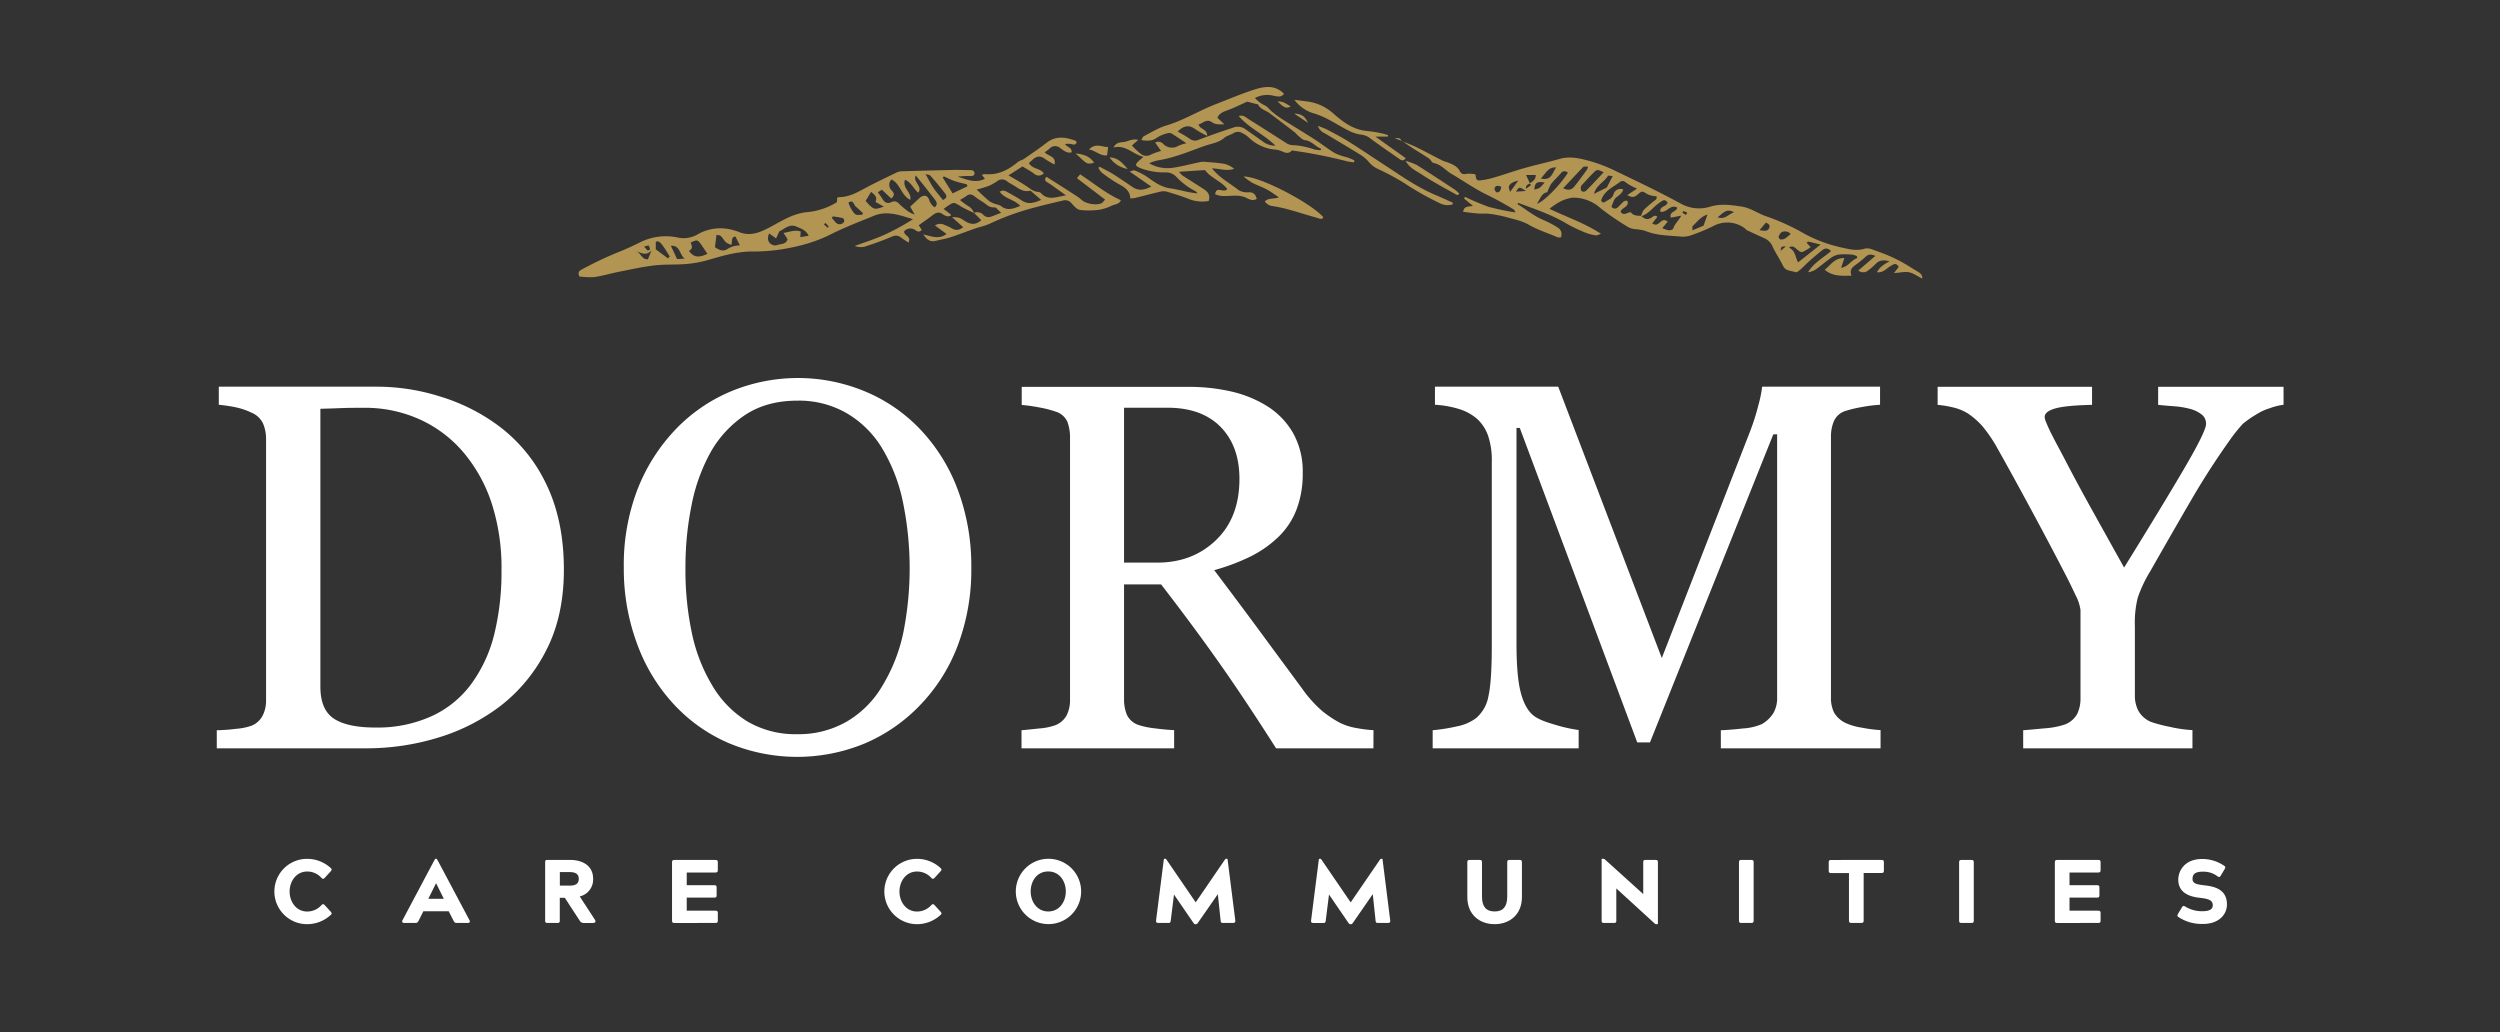<svg id="Layer_1" data-name="Layer 1" xmlns="http://www.w3.org/2000/svg" viewBox="0 0 841.89 347.57"><rect x="0" y="0" width="841.89" height="347.57" fill="#333333" stroke="none"/><defs><style>.cls-1{fill:#fff;}.cls-2{fill:#b29453;}</style></defs><title>Dormy2</title><path class="cls-1" d="M108.27,304.79c.45-.46.73-.37,1.15.09l1.88,2.06c.43.49.55.7.1,1.15a11.72,11.72,0,0,1-8,3.13,11,11,0,0,1,0-22,11.76,11.76,0,0,1,8,3.12c.45.45.33.67-.1,1.15l-1.88,2.06c-.42.46-.7.55-1.15.1a6.36,6.36,0,0,0-4.82-2.16c-3.76,0-5.92,3.37-5.92,6.74s2.16,6.73,5.92,6.73A6.39,6.39,0,0,0,108.27,304.79Z"/><path class="cls-1" d="M158.16,310a.54.54,0,0,1-.51.81h-3.88c-.55,0-.73-.18-1.07-.81l-1.6-3.13h-8.53L141,310c-.34.63-.52.81-1.07.81H136a.55.55,0,0,1-.51-.81l10.61-20c.3-.51.39-.81.67-.81h.09c.27,0,.37.3.67.81Zm-11.34-12.53-2.58,5.21h5.22l-2.58-5.21Z"/><path class="cls-1" d="M195.23,301.88l5.13,7.88c.45.76-.07,1.06-.7,1.06h-3.07a1.52,1.52,0,0,1-1.39-.81l-5-7.68h-1.69V310c0,.63-.19.81-.82.81H184.4c-.64,0-.82-.18-.82-.81v-19.6c0-.64.18-.82.82-.82H192c3.46,0,7.74,1.46,7.74,6.37A5.84,5.84,0,0,1,195.23,301.88Zm-3.43-3.64c2.12,0,3.1-.7,3.1-2.28s-1-2.28-3.1-2.28h-3.27v4.56Z"/><path class="cls-1" d="M227.13,310.82c-.63,0-.82-.18-.82-.81v-19.6c0-.64.19-.82.82-.82h13.78c.63,0,.82.18.82.82V293c0,.63-.19.82-.82.82h-9.65v4.27h9.25c.64,0,.82.19.82.82v2.55c0,.64-.18.82-.82.82h-9.25v4.4h9.65c.63,0,.82.18.82.82V310c0,.63-.19.81-.82.81Z"/><path class="cls-1" d="M313.64,304.79c.45-.46.73-.37,1.15.09l1.88,2.06c.43.49.54.7.09,1.15a11.68,11.68,0,0,1-7.95,3.13,11,11,0,0,1,0-22,11.72,11.72,0,0,1,7.95,3.12c.45.45.34.67-.09,1.15l-1.88,2.06c-.42.46-.7.55-1.15.1a6.4,6.4,0,0,0-4.83-2.16c-3.76,0-5.91,3.37-5.91,6.74s2.15,6.73,5.91,6.73A6.43,6.43,0,0,0,313.64,304.79Z"/><path class="cls-1" d="M353,289.2a11,11,0,1,1-10.92,11A11,11,0,0,1,353,289.2Zm0,17.74c3.89,0,5.92-3.43,5.92-6.73s-2-6.74-5.92-6.74-5.91,3.37-5.91,6.74S349.21,306.94,353,306.94Z"/><path class="cls-1" d="M403.66,310.4c-.33.52-.55.82-.82.82h-.4c-.27,0-.48-.3-.81-.82l-6.28-9.16L394.26,310c-.09.66-.18.81-.83.81h-3.3c-.64,0-.91-.21-.82-.81l2.61-20.54c0-.21.06-.27.27-.27h.25c.12,0,.21.06.36.27l9.86,14.41,9.85-14.41c.16-.21.25-.27.37-.27h.24c.22,0,.25.06.28.27L416,310c.06.6-.19.81-.82.81h-3.31c-.64,0-.76-.15-.82-.81l-.94-8.89Z"/><path class="cls-1" d="M455.86,310.4c-.34.52-.55.82-.82.82h-.4c-.27,0-.48-.3-.81-.82l-6.28-9.16-1.1,8.77c-.09.66-.18.81-.82.81h-3.3c-.64,0-.91-.21-.82-.81l2.61-20.54c0-.21.06-.27.27-.27h.24c.13,0,.21.06.37.27l9.85,14.41,9.87-14.41c.15-.21.24-.27.36-.27h.24c.21,0,.25.06.27.27L468.17,310c.06.6-.18.81-.82.81h-3.3c-.64,0-.76-.15-.82-.81l-.94-8.89Z"/><path class="cls-1" d="M494.13,302.09V290.41c0-.64.18-.82.82-.82h3.31c.64,0,.81.18.81.82v11.53c0,3.3,1.34,5,4.25,5s4.25-1.7,4.25-5V290.41c0-.64.18-.82.82-.82h3.31c.63,0,.82.18.82.82v11.68c0,6-4.25,9.13-9.2,9.13S494.13,308.12,494.13,302.09Z"/><path class="cls-1" d="M544.3,310c0,.63-.18.81-.82.81h-3.3c-.64,0-.82-.18-.82-.81V289.47c0-.21.06-.27.27-.27h.3a.84.84,0,0,1,.58.27l12.86,11.62V290.41c0-.64.18-.82.82-.82h3.3c.64,0,.82.18.82.82v20.53c0,.22-.06.28-.27.28h-.3a.85.85,0,0,1-.58-.28L544.3,299.18Z"/><path class="cls-1" d="M585.61,290.41c0-.64.18-.82.82-.82h3.3c.64,0,.82.18.82.82V310c0,.63-.18.81-.82.81h-3.3c-.64,0-.82-.18-.82-.81Z"/><path class="cls-1" d="M633.6,289.59c.63,0,.81.18.81.82v2.76c0,.64-.18.82-.81.82h-6v16c0,.63-.19.81-.82.81h-3.31c-.63,0-.82-.18-.82-.81V294h-6c-.64,0-.82-.18-.82-.82v-2.76c0-.64.18-.82.82-.82Z"/><path class="cls-1" d="M659.74,290.41c0-.64.18-.82.82-.82h3.3c.64,0,.82.18.82.82V310c0,.63-.18.81-.82.81h-3.3c-.64,0-.82-.18-.82-.81Z"/><path class="cls-1" d="M692.8,310.82c-.64,0-.82-.18-.82-.81v-19.6c0-.64.18-.82.82-.82h13.77c.63,0,.82.18.82.82V293c0,.63-.19.82-.82.82h-9.65v4.27h9.25c.64,0,.82.19.82.82v2.55c0,.64-.18.82-.82.82h-9.25v4.4h9.65c.63,0,.82.18.82.82V310c0,.63-.19.81-.82.81Z"/><path class="cls-1" d="M738.35,296c0,1.58,1.46,1.85,4.31,2.18,3.49.4,7.28,1.55,7.28,6.41,0,3.42-2.79,6.55-8,6.55a14.25,14.25,0,0,1-8.28-2.28c-.54-.36-.45-.6-.18-1.15l1.24-2.06c.31-.55.55-.73,1.1-.4a10.81,10.81,0,0,0,5.82,1.61c2.48,0,3.52-.7,3.52-2,0-1.88-1.76-2.22-4.61-2.55-3.31-.39-7-1.7-7-6.1,0-2.91,2.12-6.94,8-6.94a13,13,0,0,1,7.43,2.27c.55.33.46.61.18,1.15l-1.24,2.07c-.3.54-.55.76-1.09.39a7.79,7.79,0,0,0-5-1.61C738.9,293.53,738.35,294.65,738.35,296Z"/><path class="cls-1" d="M189.89,191.82q0,15.52-5.83,26.94a55.12,55.12,0,0,1-15.18,18.7,66,66,0,0,1-21.2,10.9A82.42,82.42,0,0,1,123.4,252H73v-6.09a58.64,58.64,0,0,0,6.47-.47,20.52,20.52,0,0,0,5.28-1.07A7.3,7.3,0,0,0,88.44,241a11.12,11.12,0,0,0,1.16-5.27V147.89a13.22,13.22,0,0,0-1-5.23,7.4,7.4,0,0,0-3.9-3.69A23.66,23.66,0,0,0,79,137.08a51.57,51.57,0,0,0-5.32-.77v-6.09h53.2a70.74,70.74,0,0,1,21.61,3.39A64.13,64.13,0,0,1,167,142.75a52.52,52.52,0,0,1,16.82,20Q189.89,175.08,189.89,191.82Zm-21,0a70.68,70.68,0,0,0-3.26-22.16,51.29,51.29,0,0,0-9.53-17.28,42,42,0,0,0-14.54-11.05,44.7,44.7,0,0,0-19.18-4c-2.34,0-5,0-7.93.12s-5.14.16-6.56.22v93.53q0,7.8,4.54,10.8t14,3a44.08,44.08,0,0,0,19-3.86,34.28,34.28,0,0,0,13.21-10.72,47.75,47.75,0,0,0,7.77-16.67A88.05,88.05,0,0,0,168.88,191.78Z"/><path class="cls-1" d="M309.93,144.63a59.69,59.69,0,0,1,12.61,20.3,73,73,0,0,1,4.55,26.29,71.89,71.89,0,0,1-4.63,26.34,58.69,58.69,0,0,1-12.87,20.16,56,56,0,0,1-18.53,12.7,59.57,59.57,0,0,1-45.95-.3,54.42,54.42,0,0,1-18.48-13.26,60,60,0,0,1-12.14-20.2,72.29,72.29,0,0,1-4.42-25.44,71,71,0,0,1,4.63-26.47,61.84,61.84,0,0,1,12.78-20.12,55.41,55.41,0,0,1,18.75-12.87,58.87,58.87,0,0,1,45.17.09A54.51,54.51,0,0,1,309.93,144.63Zm-12.78,86.31a57,57,0,0,0,7-17.67,110.77,110.77,0,0,0-.25-45,57.36,57.36,0,0,0-7.17-17.85A34.24,34.24,0,0,0,284.88,139a32.2,32.2,0,0,0-16.3-4.08q-10.29,0-17.5,4.72a36.76,36.76,0,0,0-11.76,12.61,60.46,60.46,0,0,0-6.39,17.67,104.63,104.63,0,0,0-2.1,21.28,102.14,102.14,0,0,0,2.23,22.31,56.79,56.79,0,0,0,7,17.67A34.78,34.78,0,0,0,251.76,243a32,32,0,0,0,16.82,4.24A32.34,32.34,0,0,0,285.14,243,33.47,33.47,0,0,0,297.15,230.94Z"/><path class="cls-1" d="M462.51,252H429.73q-10.87-17.07-19.67-29.51T391,196.8H378.53v38.6a13.67,13.67,0,0,0,.94,5.28,6.62,6.62,0,0,0,4,3.48,26.38,26.38,0,0,0,5.41,1.11q3.85.51,6.52.6V252H344v-6.09q2.06-.17,6-.6a20.7,20.7,0,0,0,5.45-1.11,7.41,7.41,0,0,0,3.73-3.27,11.49,11.49,0,0,0,1.16-5.49v-88a15.3,15.3,0,0,0-.86-5.32,6.32,6.32,0,0,0-4-3.52,37.93,37.93,0,0,0-5.58-1.41,54,54,0,0,0-5.83-.82v-6.09h56.19a63.3,63.3,0,0,1,14.5,1.59,39.2,39.2,0,0,1,12.27,5.1,25.81,25.81,0,0,1,8.5,9,26.47,26.47,0,0,1,3.17,13.34,33.53,33.53,0,0,1-2.15,12.44,25.66,25.66,0,0,1-6.34,9.35,37.82,37.82,0,0,1-9.27,6.39A69.68,69.68,0,0,1,408.89,192q9,11.92,15,20.08t14.62,19.82a40.93,40.93,0,0,0,6.82,7.59,36.6,36.6,0,0,0,6.05,4,20.57,20.57,0,0,0,5.58,1.71,42.4,42.4,0,0,0,5.57.69Zm-45.12-90.72q0-11.06-6.35-17.52t-17.93-6.46H378.53v52.16h11.23q11.85,0,19.74-7.58T417.39,161.24Z"/><path class="cls-1" d="M633.29,252H579.5v-6.09q2.91-.09,7.5-.6a18.91,18.91,0,0,0,6.31-1.46,11.14,11.14,0,0,0,3.9-3.73,10.21,10.21,0,0,0,1.25-5.28V146.26h-1.29L555.64,250h-4.29L511.8,144.12h-1.11v72.67q0,10.54,1.33,16t4.07,7.89q1.89,1.8,7.81,3.44a48.1,48.1,0,0,0,7.72,1.71V252H482.46v-6.09a61.5,61.5,0,0,0,8.11-1.29,15.67,15.67,0,0,0,6.56-2.83,12.58,12.58,0,0,0,4.12-7.38q1.11-5,1.12-16.64V155.45a25.49,25.49,0,0,0-1.29-8.84,13.85,13.85,0,0,0-3.69-5.58,16.93,16.93,0,0,0-6.52-3.43,33.29,33.29,0,0,0-7.64-1.29v-6.09h41.51l34.88,91.38,29.77-76.44a76.6,76.6,0,0,0,2.78-8.8,42.14,42.14,0,0,0,1.25-6.14h39.7v6.09a45.48,45.48,0,0,0-6.14.77,40.53,40.53,0,0,0-5.45,1.29,6.28,6.28,0,0,0-3.94,3.43,13.1,13.1,0,0,0-1,5.24V234.8a11.23,11.23,0,0,0,1,5.07,8.75,8.75,0,0,0,3.94,3.6,19.84,19.84,0,0,0,5.5,1.58,45.67,45.67,0,0,0,6.26.82Z"/><path class="cls-1" d="M769,136.31a20.16,20.16,0,0,0-4.63,1.16,17.38,17.38,0,0,0-4.55,2.1,32.53,32.53,0,0,0-4.55,3.18,52.25,52.25,0,0,0-4.63,5.83q-6.69,9.43-12.35,19.13t-14.16,24.62a45.89,45.89,0,0,0-4.2,8.84,34.75,34.75,0,0,0-1,9.7v23.25a11,11,0,0,0,1.24,5.36,8.74,8.74,0,0,0,4.25,3.65,50,50,0,0,0,6.43,1.67,44.16,44.16,0,0,0,7.47,1.07V252h-57v-6.09c1.6-.11,4-.33,7.21-.64a26.85,26.85,0,0,0,6.69-1.25,7.92,7.92,0,0,0,4.24-3.51,11.86,11.86,0,0,0,1.16-5.49v-29.6a15,15,0,0,0-1.67-5q-1.68-3.65-4-8.11-5.15-9.94-11.41-21.53t-10.9-19.82a47.34,47.34,0,0,0-5-7.38,25.38,25.38,0,0,0-5-4.38,16.56,16.56,0,0,0-4.94-2,33.48,33.48,0,0,0-5.19-.86v-6.09h52v6.09q-8.76.18-12.36,1.2t-3.6,2.91a5.87,5.87,0,0,0,.51,1.79c.34.86.83,1.94,1.46,3.26.74,1.48,1.62,3.19,2.65,5.1s2,3.76,2.91,5.53q4,7.64,8.22,15.23t11,19.77q13.45-21.71,20.53-33.84t7.07-14.53a3.85,3.85,0,0,0-1.46-3.16,10.63,10.63,0,0,0-3.86-1.89,29.25,29.25,0,0,0-5.4-.9c-2-.14-3.75-.3-5.41-.47v-6.09H769Z"/><path class="cls-2" d="M328,71.74c-1.51-.76-3.08-1.41-4.51-2.29-2.3-1.41-2.26-1.48-4.49,0-.4.27-.78.57-1.23.92l2.31,1.76c.06,0,.06.16.17.46a3.25,3.25,0,0,1-1.26.27,5.06,5.06,0,0,1-1.6-.78c-1.17-.81-2.16-.51-3.2.3-1.53,1.19-3.14,2.28-4.79,3.47l1,1.56c-.76.93-1.52.54-2.12.13a2.74,2.74,0,0,0-3.81.39c-.1,1.49,2.65,1.69,1.42,3.76-.9-.62-1.74-1.17-2.54-1.76-1.09-.82-2.06-.65-3.3-.12-2.93,1.25-5.94,2.32-9,3.29a5.87,5.87,0,0,1-3.23-.26c3.36-1.24,6.78-2.32,10-3.77a76.65,76.65,0,0,0,9.63-5.26c-4.4-1.31-8.68-3-13.24-1.12s-9.46,3.75-14,6A50.13,50.13,0,0,1,268.14,83a63.09,63.09,0,0,1-14.1,1.7c-5.16-.12-10,1.22-14.94,2.67a39.59,39.59,0,0,1-7.7,1.51c-3.62.34-7.31.08-10.92.49-3.94.45-7.84,1.32-11.74,2.09-2.89.57-5.73,1.43-8.64,1.85a24.73,24.73,0,0,1-5-.21c-.69-1.6.16-2,1-2.45A120.27,120.27,0,0,1,208,85c2.51-1,5-2.11,7.43-3.34A19.36,19.36,0,0,1,228.28,80a9.39,9.39,0,0,0,6.41-.94,15.46,15.46,0,0,1,10.28-2,19.44,19.44,0,0,1,3.92,1.08c2.82,1.2,5.55.63,8.12-.51,2.84-1.26,5.46-3,8.29-4.29a20.45,20.45,0,0,1,6-1.86,23.1,23.1,0,0,0,10.53-3.39l.09-1.49a3,3,0,0,1,.75-.23c3.54,0,6.42-1.83,9.41-3.4,3.3-1.73,6.66-3.34,10-4.94a5.1,5.1,0,0,1,2-.36q8.91-.27,17.82-.46c1.61,0,3.23.07,4.85.07.79,0,1.41.25,1.41,1.1s-.77.92-1.48.91a24.29,24.29,0,0,0-4.17.21c3,.91,5.89,2.34,9.18.71l-1.06-1.36a4.76,4.76,0,0,1,1.1-.22c4.36.41,7.87-1.4,11.08-4.11.56-.47,1.41-.57,2-1,2.57-1.78,5.18-3.52,7.65-5.45,3.09-2.42,6.31-1.91,9.61-.73.21.07.34.35.54.58-.42.92-1,.85-1.84.58a7.63,7.63,0,0,0-2.1,0c.61,1.09,2.36,1.13,2.21,2.8-1.66.43-2.88-.78-3.88-1.46a2.53,2.53,0,0,0-3.57.22c-.51.42-1.05.8-1.6,1.21,1.11,1.41,3.95,1.25,3.28,4.12a26.76,26.76,0,0,1-3.23-1.88c-1.61-1.26-2.95-.86-4.27.38l-1.11,1c1.08,2.11,3.8,1.66,5,3.5a2.3,2.3,0,0,1-3.24.12c-1.21-.91-2.57-1.62-3.93-2.46l-4.71,3c2.33,1.39,4.41,2.51,6.34,3.83,1.17.81,2.22,1.71,3.74,1.74a1.48,1.48,0,0,1,.89.46c2.4,2.56,5.09,1.23,8.39.71l-3.19-2.28c-1-.69-1.92-1.42-2.93-2-.73-.45-1.35-.82-.49-2l1.57,1q4.41,2.8,8.8,5.63a14.86,14.86,0,0,1,1.6,1.27c1.5,1.26,4.95,1.84,6.65,1,.39-.18.65-.65,1.16-1.19L362.67,60l1.06-1.29c4.49,2.89,8.59,6.42,13.71,8.7-.4,1.32-2,1.38-3.17,1.9a14.66,14.66,0,0,1-4,1.32,26.2,26.2,0,0,1-6.56.07c-1.05-.16-2.05-1.33-2.86-2.24a2.77,2.77,0,0,0-3-.9c-3.12.73-6.26,1.44-9.34,2.3A85.33,85.33,0,0,0,333,75.47a33.07,33.07,0,0,1-3.88,1.23c-3,1-5.89,2.17-8.87,3.15-1.68.55-3.45.85-5.18,1.27s-2.92-.3-4.15-2.2c2.8.66,5.26,1.8,7.83-.13l-3.89-2.86a3.16,3.16,0,0,1,3.37-.1,14.69,14.69,0,0,1,2.31,1.07c1.35.83,2.53.59,3.84-.38l-3.78-3.38a10.71,10.71,0,0,1,2.19.14,7.39,7.39,0,0,1,1.81.93c1.92,1.31,3.84,1.8,5.85-.08L328,71.7a2.78,2.78,0,0,1,3.22.72,2.34,2.34,0,0,0,2.58.51c1-.33,2-.75,3.36-1.28-1-.8-1.7-1.9-2.31-1.83-1.82.19-2.73-1.13-4-1.87-1-.6-2-1.32-2.91-2a1.8,1.8,0,0,0-2.33-.06c-.65.47-1.35.86-2.33,1.47a26.44,26.44,0,0,0,2.7,2A4.15,4.15,0,0,1,328,71.74Zm.87-7.91c1.69,1.56,2.93,2.81,4.3,3.92a8.5,8.5,0,0,0,2.25,1,6.61,6.61,0,0,1,1.62.59c2.14,1.78,4.22.94,6.54,0-2-2.19-5.21-2.37-6.9-4.75,1.12-.8,2-.21,2.87.27,1.56.86,3.12,1.73,4.61,2.7,2.24,1.46,4.29.68,6.47-.24L347,64.19c-1.63.51-3.3-.16-4.89-1.29-1-.68-2.1-1.14-3-1.86a2.54,2.54,0,0,0-3.24-.06A18.57,18.57,0,0,1,333,62.6,41.28,41.28,0,0,1,328.91,63.83Zm-24.12-3.28c-1,2.82,2.33,4.16,1.8,6.75-3.1-1.49-3.34-5.43-6.35-6.87a2.6,2.6,0,0,0,.08,3.7c.76.84,1.2,1.64-.16,2.72L297,63.9l-1.39.85c.55.77,1,1.35,1.41,2,.77,1.33,1.65,2.09,3.29,1.25a2.06,2.06,0,0,1,2.5.68,32.12,32.12,0,0,0,3.12,2.58,13.85,13.85,0,0,0,2.09,1l-1.51-2.67,3.14-2.89c1.32-1.21,2.78-1,3.24.63a5.16,5.16,0,0,0,1.85,2.51c1.24-1.1.6-1.92,0-2.74-1.14-1.46-2.26-2.93-3.41-4.37-.94-1.19-1.91-2.36-2.95-3.63-1.06,2.28,2.42,3.53.86,5.79C307.58,63.57,307,61.5,304.79,60.55ZM259,78.61c-.73,1.73-.37,3.11,1,3.79a2.39,2.39,0,0,0,1.7.14c1.26-.46,3-.18,3.52-2l-1.37-2.1c2.12-.34,3.87-1.16,5.79-.47l-.12,1.89,2.81-.47c-1-2-2.66-2.46-4.13-3.09-2.53-1.08-4.23,1.06-5.73,1.56l-1.12,2.42Zm-27,5.87c1.61,2.19,3.18,2.42,6.23,1-.71-1.06-1.38-2.09-2.09-3.09-1.21-1.72-1.39-1.74-3.57-.69C233,82.69,233.49,83.76,232,84.48Zm14.27-2a7.25,7.25,0,0,1-1.81-.89c-.66-.63-1.09-1.51-1.76-2.13-.33-.31-1-.28-1.41-.39l-.53,4.2c1.19.72,2.6,1.62,4.09.65a7.67,7.67,0,0,1,4.32-1.27l-1.51-3C246.11,79.78,246.72,81.12,246.29,82.46Zm79.52-19.75-.22-.66c-1.36-.35-2.75-.63-4.07-1.08s-2.44-1.06-3.65-1.6l-.39.4,3.34,5.33Zm-8.28,4.64c1.17-.55,1.53-1.2.79-2.17-1.58-2.07-3.24-4.07-4.95-6-.29-.34-.94-.36-1.68-.62,1,1.78,1.73,3.28,2.64,4.65S316.43,65.93,317.53,67.35Zm-26,.31c2.7,3,2.86,3.07,6.11,1.89L294.81,68c.71-1.52-.15-2.37-1.48-3.38ZM224.91,87l.65-.6c-.65-1.05-1.28-2.12-2-3.15a10.64,10.64,0,0,0-1.27-1.57,1.89,1.89,0,0,0-.85-.42c-.13,0-.31.09-.6.19v2.51Zm65.5-14.7.18-.56c-.78-.7-1.54-1.43-2.35-2.11s-.79-2.5-2.51-1.43c.35,1.44,1.79,3.88,2.65,4.13A6.93,6.93,0,0,0,290.41,72.27ZM230.53,87.1c-1.83-1.62-1.48-4.5-4.6-4.33L228,87.24Zm49.91-14.23-.31.64c.93.62,1.23,2,2.67,2a1.81,1.81,0,0,0,1.39-.71,1,1,0,0,0-.86-1.46C282.37,73.15,281.4,73,280.44,72.87ZM219.39,84.39c-1.95,1.92-3.49.71-5.19.19,1.64.56,2,3,4,2.71Zm-1.29,0,.81-.34a3.68,3.68,0,0,0-.46-1.32c-.14-.15-.75.13-1.57.31ZM278,75.07l-.55.49,1.29,1.15.35-.39Z"/><path class="cls-2" d="M399.52,48.24C397.71,47,396.19,46,394.62,45a2,2,0,0,0-1.47-.13,11.35,11.35,0,0,0-3.48,1.46c-1.61,1.23-3.25,1.14-5.33.84.34-.56.47-1.1.79-1.27,2.49-1.27,4.9-2.82,7.54-3.61,6-1.79,11.22-5.1,17-7.31,4.2-1.62,8.35-3.41,12.63-4.78,3.41-1.09,7-1.74,10.09,1.36-.84,1.28-2.12.94-3.43.71a8.71,8.71,0,0,0-6.34.73,10,10,0,0,0,3.4,2.54c.85.38,1.44,1.31,2.19,1.93a31.58,31.58,0,0,0,3,2.28C435,42.2,439,44.55,442.79,47c2.31,1.49,4.47,3.22,6.82,4.61A21.73,21.73,0,0,0,453.69,53c.82.28,1.62.65,2.42,1l-.16.68c-.75-.11-1.51-.17-2.24-.34a163.54,163.54,0,0,0-17.94-3.57c-.25,0-.63-.19-.72-.09-1.41,1.56-2.69.44-4.09,0-1.18-.4-2.52-.3-3.72-.65a14.79,14.79,0,0,1-6.82-3.83,8.33,8.33,0,0,0-1.9-1.28,2.83,2.83,0,0,0-3.12-.09c-1,.61-2.27.87-3.14,1.61-2,1.7-4.44,1.92-6.72,2.74-4.94,1.75-9.77,3.83-15,4.73A11.92,11.92,0,0,0,387,55a12.52,12.52,0,0,0,8,1.5c3.09-.47,6.13-1.29,9.2-1.93a4.9,4.9,0,0,1,1.48-.08c2.2.19,4.42.31,6.59.68a8.32,8.32,0,0,1,3.34,1.66c-2.45.93-4.84-.07-7.46-.13,2.59,3.28,6.05,5,9,7.35a5.76,5.76,0,0,0,3.42.69c1.62,0,2.25.79,2.65,2.22-1.38.87-2.69.07-3.64-.38-2.4-1.13-4.85-.5-7.24-.58a6.58,6.58,0,0,1-3.13-.6c.38-3,3-.13,4.08-1.78-2-2.59-5.51-3.66-7.52-6.35l-8.72.58a8.15,8.15,0,0,0,1.13,1.23c2.34,1.53,4.72,3,7.06,4.51,1.43.92,2.47,2.07,1.79,4.09a12.15,12.15,0,0,1-6.87-.74c-2.36-.93-4.79-1.67-7.22-2.39a4.52,4.52,0,0,0-2.22,0c-2.89.67-5.75,1.44-8.62,2.15a9.24,9.24,0,0,1-1.48.11c-.1-3.19-2.68-4.07-4.86-5.4a54.09,54.09,0,0,1-4.78-3.3,6.13,6.13,0,0,1-1.07-1.57l.32-.42c1.5.8,3,1.52,4.49,2.43,2.3,1.44,4.53,3,6.79,4.51,2,1.31,3.87.92,6.2-.23l-7.3-5.06c.87-.21,1.37-.51,1.67-.38a23.45,23.45,0,0,1,4.06,2.06c2.5,1.77,4.85,3.58,8.07,4,3,.43,5.9,1.4,9.06,1.68-.23-.25-.41-.62-.7-.75a23.64,23.64,0,0,1-6.48-4.86,4.61,4.61,0,0,0-3.39-1.46A22.8,22.8,0,0,1,384,56.61c-1.68-.72-1.87-1.13-.59-2.34.4-.39.85-.74,1.69-1.46-3.69-.84-5.93-4.16-10.12-3.13,1-2,2.57-1.65,3.86-1.93s2.6-1.09,4.47-.65L381.19,49A24.22,24.22,0,0,0,384.41,52a3.06,3.06,0,0,0,3.14.07A23.28,23.28,0,0,1,391,50.83L389,48a2.22,2.22,0,0,1,2.76.51,4.09,4.09,0,0,0,5.1.57A15.05,15.05,0,0,1,399.52,48.24Zm30,.82c-4-3.93-8.91-5.9-12.37-10,1.69-.46,2.53.58,3.47,1.16,4.12,2.55,8.17,5.2,12.28,7.78a4.31,4.31,0,0,0,2.05.85,26.16,26.16,0,0,1,7.7,1.49,12.06,12.06,0,0,0,2.09.25l.13-.5c-1.93-.74-3.15-2.65-5.44-2.88-.73-.08-1.42-.82-2.08-1.34s-.92-1-1.44-1.39c-2.75-2.12-5.52-4.21-8.28-6.31-1.32-1-3.16-1.3-4-3-.05-.1-.32-.07-.48-.12L420,34.23c-2.26,1-4.38,2.09-6.6,2.89-1.46.52-2.78,1-3.43,2.53l2.34,2.22c-1.47,0-3,.12-4-.59-2.06-1.52-3.16.29-4.69.61.43,1.74,2.86,1.44,2.92,3.87a36.69,36.69,0,0,1-3.8-2.11c-2.21-1.62-3.78-1.55-6.16.62,1.41.84,2.83,1.6,4.14,2.51a2.86,2.86,0,0,0,3,.27c3.8-1.46,7.65-2.78,11.52-4.06a4.34,4.34,0,0,1,4.11.48c2,1.44,4,2.79,6,4.25A6.72,6.72,0,0,0,429.52,49.06Z"/><path class="cls-2" d="M425.93,67.82c1.37-1.33,3.07-.66,4.73-1.38-1.37-.9-2.68-1.9-4.11-2.67s-3.28-1.4-4.86-2.22a25.73,25.73,0,0,1-2.91-2.09c5.24-.22,22.57,8.8,26.87,13.69-.54,1-1.39.4-2,.23-3.35-.91-6.65-2-10-2.9-1.63-.45-3.29-.79-5-1.08A3.52,3.52,0,0,1,425.93,67.82Z"/><path class="cls-2" d="M467.38,46h-4.2l10.17,7.24a1.16,1.16,0,0,1-1.87.44c-3.34-2.3-6.68-4.6-9.94-7a5.88,5.88,0,0,0-3.15-1.34,12.6,12.6,0,0,1-4.25-1.37c-3.85-1.9-7.32-4.5-11.56-5.74a12.42,12.42,0,0,1-6.68-4.62l3.82.5a16.26,16.26,0,0,1,9.17,4c3.21,2.86,6.79,5.62,11.5,6a49.5,49.5,0,0,1,5.25.86,16.51,16.51,0,0,1,1.81.57Z"/><path class="cls-2" d="M489.23,68.81a5.57,5.57,0,0,1-4.14-.27,97.36,97.36,0,0,1-12.38-7A79.9,79.9,0,0,0,464.24,57,9,9,0,0,1,461,54.6,11.58,11.58,0,0,0,457.94,52c-3.89-2.41-7.85-4.71-11.76-7.09a4.14,4.14,0,0,1-2.38-2.51,32.61,32.61,0,0,1,3.06,1.21c2.47,1.32,5,2.6,7.33,4.09,4.58,2.89,9.06,5.91,13.59,8.87,5,3.29,10,6.71,15.55,9.06,2,.84,3.94,1.75,5.91,2.63Z"/><path class="cls-2" d="M491.48,65.25c-.39.23-.68.51-.78.45-4-2.27-8.16-4.42-12-7-1.75-1.15-3.94-2-5.37-4.55a21.4,21.4,0,0,1,3.79,1.42c4.31,2.7,8.56,5.51,12.82,8.3A16.91,16.91,0,0,1,491.48,65.25Z"/><path class="cls-2" d="M373.17,49.53c-.12.94-.22,1.74-.35,2.79-2.32.29-3.76-1.57-6.12-2C369.06,48,371.15,49.54,373.17,49.53Z"/><path class="cls-2" d="M379.78,56.9A9.2,9.2,0,0,1,373.65,53C376.73,53.1,378.15,55.17,379.78,56.9Z"/><path class="cls-2" d="M362.2,51.66c2.75.28,4.87,1,6.26,3.15C365.84,55.49,366.06,55.18,362.2,51.66Z"/><path class="cls-2" d="M430.24,34.18c2-.19,3.09,1,4.42,1.64C433.31,36.66,432.38,36.33,430.24,34.18Z"/><path class="cls-2" d="M440.49,41.37l-4.67-3.11C438.18,38.27,439.44,39.13,440.49,41.37Z"/><path class="cls-2" d="M472.06,47.43l-2.36-.86c1.33-.21,2,0,2.31.91Z"/><path class="cls-2" d="M472,47.48c1.7.71,3.45,1.33,5.1,2.14,2.89,1.41,5.72,3,8.59,4.41.6.31,1.29.44,1.91.7,1.57.64,3.16,1.22,4,2.91a1.63,1.63,0,0,0,2.08.91,10.7,10.7,0,0,1,3.18.16c.24,1.9.49,2.22,1.9,2a26.74,26.74,0,0,0,4.23-.89c3.48-1,6.91-2.24,10.4-3.23,4-1.13,8.06-2,12.07-3.14,3.37-.92,6.62-.1,9.78.74a50.28,50.28,0,0,1,8.53,3.25c7.49,3.6,15,7.18,22.31,11.17a12.56,12.56,0,0,0,10,.93c3.53-1,6.85-.5,10.31,0,3,.42,5.44,2.24,8.22,3.24a73.18,73.18,0,0,1,11.83,5.25,47.42,47.42,0,0,0,13.62,5.3c2.54.56,5.11,1.27,7.79.43a4.18,4.18,0,0,1,2.51.19c2.79,1,5.59,2,8.25,3.34,2.44,1.19,4.73,2.69,7.05,4.1.81.5,1.78,1,1.67,2.44-1.6-.81-2.93-1.82-4.4-2.13s-3,.13-5.13.27l1.59-2.06a2.89,2.89,0,0,0-.39-.61c-.85-.79-1.5-.17-2.26.25-1.42.77-2.47,2.38-4.67,2.13.91-1.77,2.38-2.66,4.24-3.7-2.1-.51-3.46-.37-4.65.89A22.24,22.24,0,0,1,629.21,91a2.54,2.54,0,0,1-3.4.08l5.72-4.89c-1.37-.65-2.25-.57-3.09.12a42.51,42.51,0,0,1-3.3,2.72c-1.34.91-2.44,1.82-1.61,3.81-3.25,0-6.25.36-9.06-2,2-1.47,3.16-4,6.65-3.94L620,90.18c2.37-.3,3.38-2.57,5.43-3.28l-.08-.6a5.35,5.35,0,0,0-1.4-.53,27,27,0,0,0-4.58-.07,6.19,6.19,0,0,0-2.73,1.1c-1.74,1.21-3.34,2.63-5.06,3.87a6.06,6.06,0,0,1-2.71,1c1.9-3.2,5.13-4.83,7.75-7.13-1.13-1.06-1.93-1.13-3.14-.15-1.52,1.23-3,2.5-4.47,3.79-1,.9-1.91,1.92-2.94,2.79-.41.36-1.15.83-1.51.69-1.41-.57-3.21-.32-4.09-2.08-1-2.11-2.36-4.1-3.4-6.22a5.47,5.47,0,0,0-2.62-3c-2.06-.93-4.12-1.87-6.16-2.83a4,4,0,0,1-.7-.62A9.83,9.83,0,0,0,577,76.12a64.93,64.93,0,0,1-7.47,3.1,8.38,8.38,0,0,1-3.51.45c-4-.39-8.12-.29-12-1.94a16.69,16.69,0,0,0-3.45-.56,6.22,6.22,0,0,1-2.17-.64A90.63,90.63,0,0,1,539,70.12a13.64,13.64,0,0,0-9.48-3.55A12.66,12.66,0,0,0,525,68.12a25.39,25.39,0,0,0-3.2,2.2c5.76,2.78,11.7,4.73,17.37,8.42-1,.3-1.39.6-1.76.53a16.65,16.65,0,0,1-3.43-.9,51.38,51.38,0,0,1-6.44-3.07c-5.13-3.09-10.77-4.92-16.33-7a3.33,3.33,0,0,0-.16.48c3,1.78,5.59,4.11,8.89,5.38a30.38,30.38,0,0,1,4.5,2.4,2.56,2.56,0,0,1,1.17,3.4,3.51,3.51,0,0,1-1.19-.08c-3.16-1.41-6.48-2.38-9.52-4.16-2.36-1.38-5.23-1.92-7.91-2.68A40.39,40.39,0,0,0,501.47,72c-1.23-.17-2.51,0-3.75-.1-1.64-.12-3.28-.37-5-.57.28-2,1.79-1.67,3.3-2l-3-2.49.34-.55a80.13,80.13,0,0,0,8,3.38,91.47,91.47,0,0,0,9,1.88c-.32-.56-.39-.9-.6-1a107.46,107.46,0,0,0-9.49-5.19c-4-2-7.63-4.57-11.48-6.81-2-1.17-3.5-3.21-6-3.65-.58-.1-1-1.11-1.56-1.51-1.75-1.19-3.59-2.26-5.37-3.41-1.26-.81-2.48-1.68-3.72-2.52Zm43.18,14.24c-.43.45-1.43.41-1.31,1.86l1.72-1.23-.47-.59c.9-.65,2.06-1.11,2.06-2.83h-3.28C514.42,60,514.81,60.87,515.19,61.72Zm37.5,11c1.36,1.2,2.19,1.35,3.53.53.56-.34,1-1,1.92-.23l-1.72,2.22c1.14.8,1.84.29,2.59-.36s1.46-1.18,2.61-.23l-1.83,2.18a10.54,10.54,0,0,0,2.2.74c.5,0,1.4-.25,1.49-.57.44-1.58,1.78-2.61,2.71-4.38l-3.52.68c-.64-2.09,1.92-1.92,2.19-3.36-2.37-1.41-3.61,2-5.76,1.29-.16-1.87,2.13-1.56,2.48-3-.43-.63-1-1.1-1.83-.58a18,18,0,0,0-2.61,2c-1.36,1.28-2.66,2.63-4.52,3.2a7.18,7.18,0,0,1,.94-2.16,42.38,42.38,0,0,1,3.27-2.84c.54-.47,1.37-.8,1-1.75a9.15,9.15,0,0,1-2.89-.62c-1.85-1.14-1.91-1.33-3.4,0-1,.87-1.86,1.23-3.54.22l3.29-2.19a18,18,0,0,1-3.69-2,1.53,1.53,0,0,0-2.24-.1c-2.32,1.71-5.16,2.9-6.17,6.1.26.43.55,1,1.4.44,1-.71,2.27-.93,2.78-2.52a2.41,2.41,0,0,1,3.28-1.61c-.38,1.29-1.38,1.9-2.38,2.68-.84.66-1.09,2-1.62,3.13,1.44,1.44,2.29,0,3.07-.73s1.15-1.44,2.31-1.29c.77,2.18-2,2.25-2.27,3.75,1.09,1.48,2.19.14,3.42.11C550,72.61,551.31,72.68,552.69,72.68Zm-35.12-4.11c2.24-.58,7.81-6.26,10.43-10.43a1.48,1.48,0,0,0-2.38.21c-1.06,1.2-2.27,2.29-3.25,3.56a14.39,14.39,0,0,0-1.3,2.79C519.09,65,518.73,67,517.57,68.57ZM605.5,88.36l7.6-6c-1.59-.39-2.87-.73-4.16-1-.15,0-.37.28-.53.41l1.36,1.47c-.62.4-1,.69-1.47.94-1.76,1-1.72,1-3.49-.49-.54-.44-1.28-1.14-2.37-.29C604.58,84.34,604.56,86.5,605.5,88.36ZM540.05,58c-2.1-.95-2.17-1-3.25,0-1.4,1.34-2.68,2.8-4,4.22a1.53,1.53,0,0,0-.47.88c0,.45.06,1.08.35,1.3a1.35,1.35,0,0,0,1.32-.06C536,62.37,537.93,60.29,540.05,58Zm-13.67,5.38c1.83.92,3,.47,3.82-.6,1.46-1.83,2.84-3.74,4.22-5.63a4.14,4.14,0,0,0,.35-1.07c-.68.06-1.35-.1-1.61.16C530.93,58.54,528.77,60.88,526.38,63.42Zm10.39,1.91,4.33-2.15c.68-1.32,1.28-2.49,2-3.83-.68-.05-1.48-.28-1.6-.08C540.13,61.42,537.45,62.44,536.77,65.33ZM575,72.25c-2.35.72-3.51,2.56-5,3.89-.18.16,0,.67-.09,1.44L573.68,76C574.12,74.76,574.49,73.75,575,72.25Zm-51-15.87c-2.64-.16-3.45,2-5.12,3.73C522.56,61,522.79,58,524.06,56.38Zm54.38,16.77c2.6.94,3.67-1.11,5.59-1.65C581.43,70,580.23,71.81,578.44,73.15ZM603,78.78a2.5,2.5,0,0,0-2.87-.65c-.5.15-.89.9-1.14,1.47-.1.24.25,1,.47,1a2.58,2.58,0,0,0,1.6-.23A15.34,15.34,0,0,0,603,78.78ZM520.17,61.46c-2.59-.46-3.33.09-3.48,2.39C518.52,63.4,518.52,63.4,520.17,61.46ZM594.63,75l-2.1,2.52c1.55.2,2.66.51,3.25-.74C596.15,76,595.79,75.35,594.63,75ZM511.3,60.8c-2,.5-2.88,1.09-3.19,2.07-.11.35.19.84.43,1.75C509.54,63.24,510.26,62.25,511.3,60.8Zm-5.73,2.08c-.95-.31-1.9-.65-2.28.6-.1.34.44,1.25.73,1.28C505.22,64.85,505.37,63.85,505.57,62.88Zm8.32,1.43c-2.3-1.46-2.3-1.46-3.38.24Zm85.74,20.15L601.39,83C599.83,83,599.83,83,599.63,84.46ZM567.75,72.38l.45-.75a13.49,13.49,0,0,0-1.3-.57,1.68,1.68,0,0,0-.32.57A12.92,12.92,0,0,0,567.75,72.38Z"/></svg>